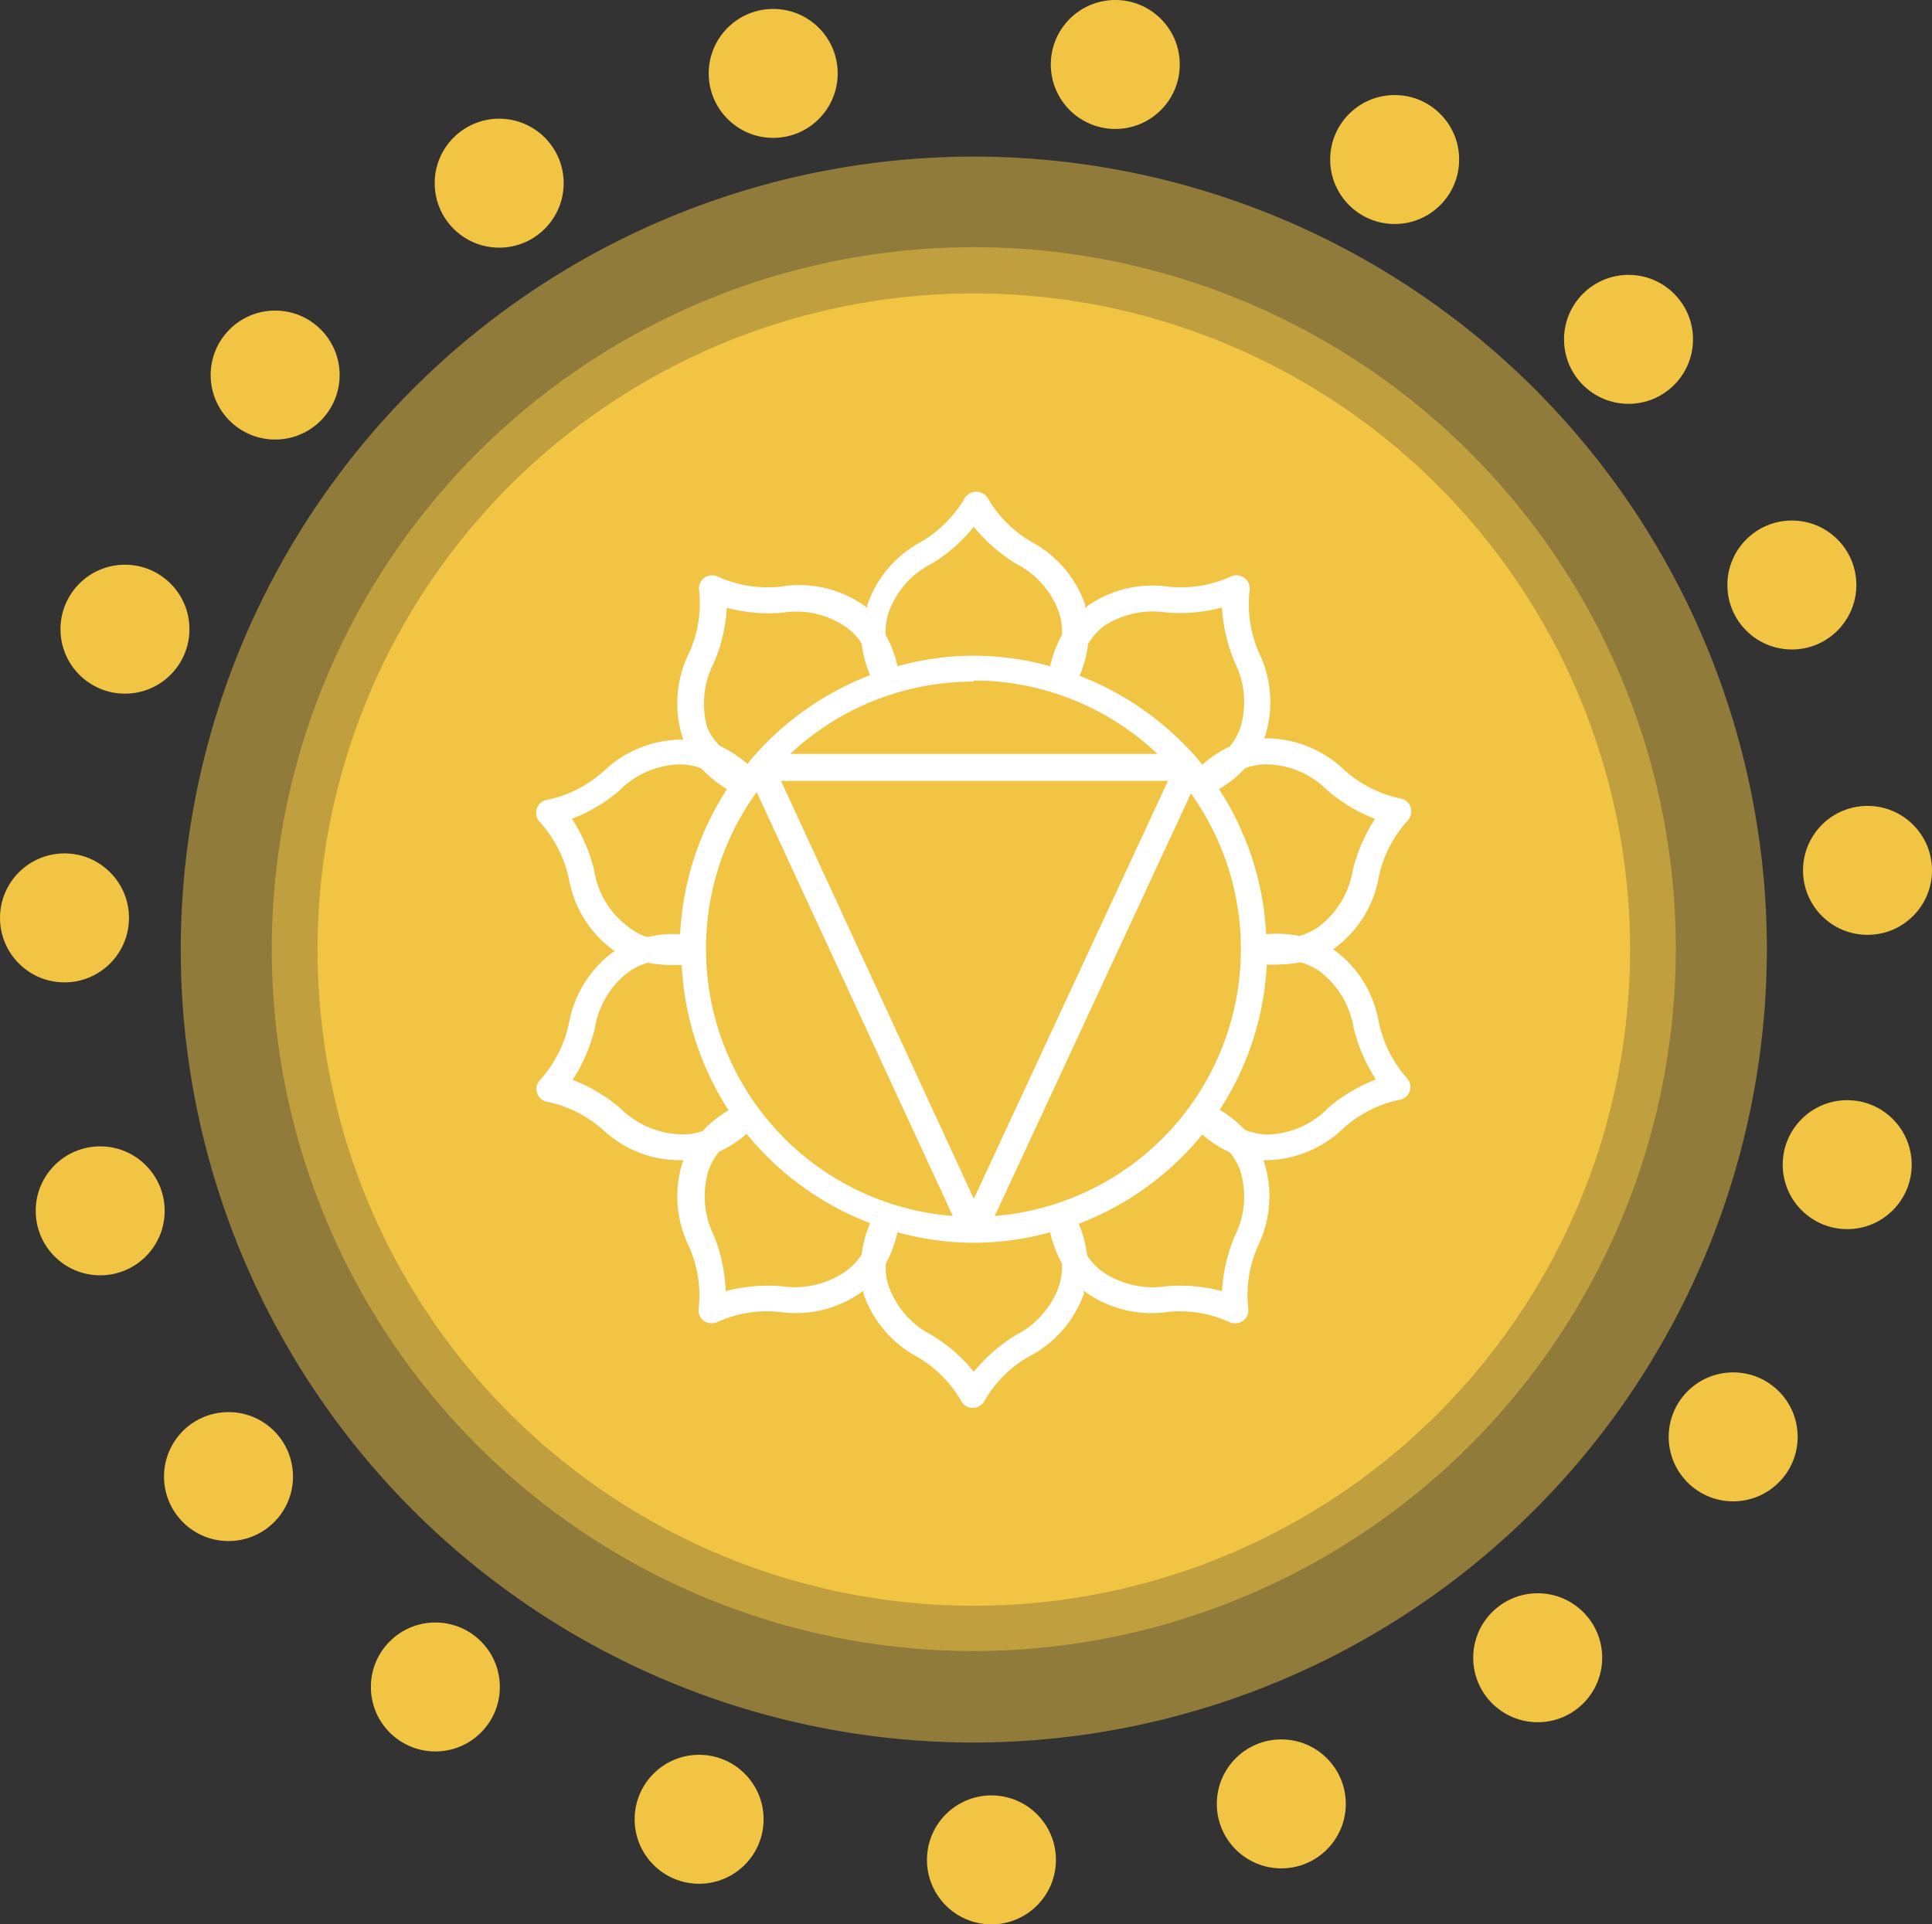 <svg xmlns="http://www.w3.org/2000/svg" viewBox="0 0 86.58 86.24"><rect x="0" y="0" width="86.58" height="86.24" fill="#333333" stroke="none"/><defs><style>.cls-1,.cls-2{fill:#f1c443;}.cls-1{opacity:0.5;}.cls-3{fill:#fff;}</style></defs><g id="Layer_2" data-name="Layer 2"><g id="Heritage_Nature" data-name="Heritage&amp;Nature"><g id="design"><g id="design_element"><g id="all_chakra"><g id="solarplexus_Chakra"><path class="cls-1" d="M43.64,78.1A35.54,35.54,0,1,1,79.18,42.56,35.58,35.58,0,0,1,43.64,78.1Z"/><path class="cls-1" d="M43.64,74A31.46,31.46,0,1,1,75.1,42.56,31.5,31.5,0,0,1,43.64,74Z"/><circle class="cls-2" cx="43.64" cy="42.56" r="29.41"/><path class="cls-3" d="M61.78,45.76a5.07,5.07,0,0,0-1.92-3.13l-.13-.08.13-.09a5,5,0,0,0,1.92-3.12,5.44,5.44,0,0,1,1.31-2.57.61.61,0,0,0,.13-.58.59.59,0,0,0-.45-.4,5.41,5.41,0,0,1-2.56-1.31,5.12,5.12,0,0,0-3.4-1.39h-.16l.06-.15a5.06,5.06,0,0,0-.28-3.66A5.42,5.42,0,0,1,56,26.45a.58.58,0,0,0-.24-.55.59.59,0,0,0-.6-.06,5.41,5.41,0,0,1-2.84.45,5.06,5.06,0,0,0-3.57.86l-.12.1c0-.05,0-.1,0-.15a5.1,5.1,0,0,0-2.38-2.8,5.4,5.4,0,0,1-2-2,.61.61,0,0,0-1,0,5.49,5.49,0,0,1-2,2,5.1,5.1,0,0,0-2.38,2.8.8.8,0,0,0,0,.15l-.13-.1A5.06,5.06,0,0,0,35,26.29a5.42,5.42,0,0,1-2.84-.45.59.59,0,0,0-.6.06.57.57,0,0,0-.23.55,5.41,5.41,0,0,1-.46,2.84A5.06,5.06,0,0,0,30.57,33l.06.15h-.16a5.09,5.09,0,0,0-3.39,1.39,5.45,5.45,0,0,1-2.56,1.31.59.59,0,0,0-.32,1,5.51,5.51,0,0,1,1.3,2.57,5.07,5.07,0,0,0,1.92,3.12l.13.09-.13.08a5.11,5.11,0,0,0-1.92,3.13,5.51,5.51,0,0,1-1.3,2.57.56.56,0,0,0-.13.58.55.55,0,0,0,.45.39,5.45,5.45,0,0,1,2.56,1.31A5,5,0,0,0,30.47,52h.16l-.06.15a5.07,5.07,0,0,0,.28,3.66,5.4,5.4,0,0,1,.46,2.84.58.58,0,0,0,.23.55.63.63,0,0,0,.6.06A5.32,5.32,0,0,1,35,58.81a5.07,5.07,0,0,0,3.57-.87l.13-.09a.8.8,0,0,0,0,.15,5.1,5.1,0,0,0,2.38,2.8,5.41,5.41,0,0,1,2,2,.57.57,0,0,0,.51.3.59.59,0,0,0,.52-.3,5.32,5.32,0,0,1,2-2A5.1,5.1,0,0,0,48.57,58s0-.1,0-.15l.12.09a5.07,5.07,0,0,0,3.57.87,5.31,5.31,0,0,1,2.84.45.58.58,0,0,0,.26.05.53.53,0,0,0,.34-.11.59.59,0,0,0,.24-.55,5.4,5.4,0,0,1,.45-2.84,5.07,5.07,0,0,0,.28-3.66.88.88,0,0,1-.05-.15h.15a5.07,5.07,0,0,0,3.4-1.4,5.41,5.41,0,0,1,2.56-1.31.58.58,0,0,0,.45-.39.61.61,0,0,0-.13-.58A5.44,5.44,0,0,1,61.78,45.76Zm-5-11.5a3.92,3.92,0,0,1,2.68,1.14,7.15,7.15,0,0,0,2.16,1.3,7.34,7.34,0,0,0-1,2.32,4,4,0,0,1-1.5,2.5,2.81,2.81,0,0,1-.89.43,5.28,5.28,0,0,0-1.49-.08,13.09,13.09,0,0,0-2.11-6.5,5.23,5.23,0,0,0,1.16-.93A2.54,2.54,0,0,1,56.8,34.26ZM44.58,54.5l8.79-18.94A12,12,0,0,1,44.58,54.5Zm-12.94-12a11.92,11.92,0,0,1,2.27-7L42.7,54.5A12,12,0,0,1,31.64,42.55Zm12-12a12,12,0,0,1,8.23,3.29H35.41A12,12,0,0,1,43.64,30.55ZM52.34,35l-8.7,18.73L35,35Zm-2.93-6.9a4,4,0,0,1,2.85-.65,7.25,7.25,0,0,0,2.5-.22,7.49,7.49,0,0,0,.57,2.45,3.94,3.94,0,0,1,.26,2.91,2.63,2.63,0,0,1-.48.87,5.24,5.24,0,0,0-1.23.81,1.83,1.83,0,0,1-.13-.16h0l0,0a13.3,13.3,0,0,0-5.37-3.82,5.18,5.18,0,0,0,.38-1.42A2.65,2.65,0,0,1,49.41,28.11Zm-9.59-.64a3.92,3.92,0,0,1,1.92-2.19,7.11,7.11,0,0,0,1.9-1.66,7.43,7.43,0,0,0,1.9,1.66,3.92,3.92,0,0,1,1.92,2.19,2.82,2.82,0,0,1,.13,1,5.37,5.37,0,0,0-.53,1.4,12.68,12.68,0,0,0-6.84,0,5,5,0,0,0-.53-1.4A2.79,2.79,0,0,1,39.82,27.47ZM31.69,32.6A4,4,0,0,1,32,29.69a7.24,7.24,0,0,0,.57-2.45,7.3,7.3,0,0,0,2.51.22,3.9,3.9,0,0,1,2.84.65,2.51,2.51,0,0,1,.69.73,5.45,5.45,0,0,0,.38,1.42,13.3,13.3,0,0,0-5.37,3.82l0,0h0l-.12.16a5.66,5.66,0,0,0-1.24-.81A2.61,2.61,0,0,1,31.69,32.6Zm-3.56,8.92a3.87,3.87,0,0,1-1.5-2.5,7.38,7.38,0,0,0-1-2.32,7.15,7.15,0,0,0,2.16-1.3,3.94,3.94,0,0,1,2.69-1.14h0a2.68,2.68,0,0,1,.95.18,5.21,5.21,0,0,0,1.15.93,13.08,13.08,0,0,0-2.1,6.5A5.33,5.33,0,0,0,29,42,2.66,2.66,0,0,1,28.13,41.52Zm2.38,9.32h0a4,4,0,0,1-2.69-1.15,7.35,7.35,0,0,0-2.16-1.29,7.38,7.38,0,0,0,1-2.32,3.92,3.92,0,0,1,1.5-2.51,2.59,2.59,0,0,1,.89-.42,5.11,5.11,0,0,0,1,.1,3.84,3.84,0,0,0,.5,0,13.12,13.12,0,0,0,2.1,6.51,5.23,5.23,0,0,0-1.16.93A2.58,2.58,0,0,1,30.51,50.84ZM37.87,57a4,4,0,0,1-2.84.65,7.3,7.3,0,0,0-2.51.22A7.36,7.36,0,0,0,32,55.4a4,4,0,0,1-.26-2.9,2.76,2.76,0,0,1,.48-.88,5.32,5.32,0,0,0,1.24-.8,13.17,13.17,0,0,0,5.53,4,5.45,5.45,0,0,0-.38,1.42A2.8,2.8,0,0,1,37.87,57Zm9.59.63a3.94,3.94,0,0,1-1.92,2.2,7.57,7.57,0,0,0-1.9,1.65,7.24,7.24,0,0,0-1.9-1.65,3.94,3.94,0,0,1-1.92-2.2,2.54,2.54,0,0,1-.12-1,5.44,5.44,0,0,0,.52-1.4,12.68,12.68,0,0,0,6.84,0,5.37,5.37,0,0,0,.53,1.4A2.77,2.77,0,0,1,47.46,57.62Zm8.13-5.12a3.91,3.91,0,0,1-.26,2.9,7.61,7.61,0,0,0-.57,2.46,7.25,7.25,0,0,0-2.5-.22A4,4,0,0,1,49.41,57a2.8,2.8,0,0,1-.69-.73,5.08,5.08,0,0,0-.38-1.42,13.26,13.26,0,0,0,5.54-4,5.23,5.23,0,0,0,1.23.8A2.58,2.58,0,0,1,55.59,52.5Zm3.89-2.81a3.93,3.93,0,0,1-2.68,1.15,3.11,3.11,0,0,1-1-.2,5.58,5.58,0,0,0-1.14-.91,13.12,13.12,0,0,0,2.11-6.51,3.73,3.73,0,0,0,.5,0,5.11,5.11,0,0,0,1-.1,2.78,2.78,0,0,1,.89.42,4,4,0,0,1,1.5,2.51,7.34,7.34,0,0,0,1,2.32A7.35,7.35,0,0,0,59.48,49.69Z"/><circle class="cls-2" cx="49.98" cy="2.89" r="2.89"/><circle class="cls-2" cx="62.5" cy="7.15" r="2.89"/><circle class="cls-2" cx="72.98" cy="15.21" r="2.89"/><circle class="cls-2" cx="80.3" cy="26.22" r="2.89"/><circle class="cls-2" cx="83.69" cy="39.01" r="2.89"/><circle class="cls-2" cx="82.78" cy="52.2" r="2.89"/><circle class="cls-2" cx="77.67" cy="64.4" r="2.89"/><circle class="cls-2" cx="68.91" cy="74.3" r="2.89"/><circle class="cls-2" cx="57.42" cy="80.85" r="2.89"/><circle class="cls-2" cx="44.43" cy="83.36" r="2.89"/><circle class="cls-2" cx="31.33" cy="81.54" r="2.89"/><circle class="cls-2" cx="19.51" cy="75.61" r="2.89"/><circle class="cls-2" cx="10.24" cy="66.18" r="2.89"/><circle class="cls-2" cx="4.49" cy="54.27" r="2.89"/><circle class="cls-2" cx="2.89" cy="41.14" r="2.89"/><circle class="cls-2" cx="5.6" cy="28.2" r="2.89"/><circle class="cls-2" cx="12.33" cy="16.81" r="2.89"/><circle class="cls-2" cx="22.37" cy="8.21" r="2.89"/><circle class="cls-2" cx="34.65" cy="3.29" r="2.89"/></g></g></g></g></g></g></svg>